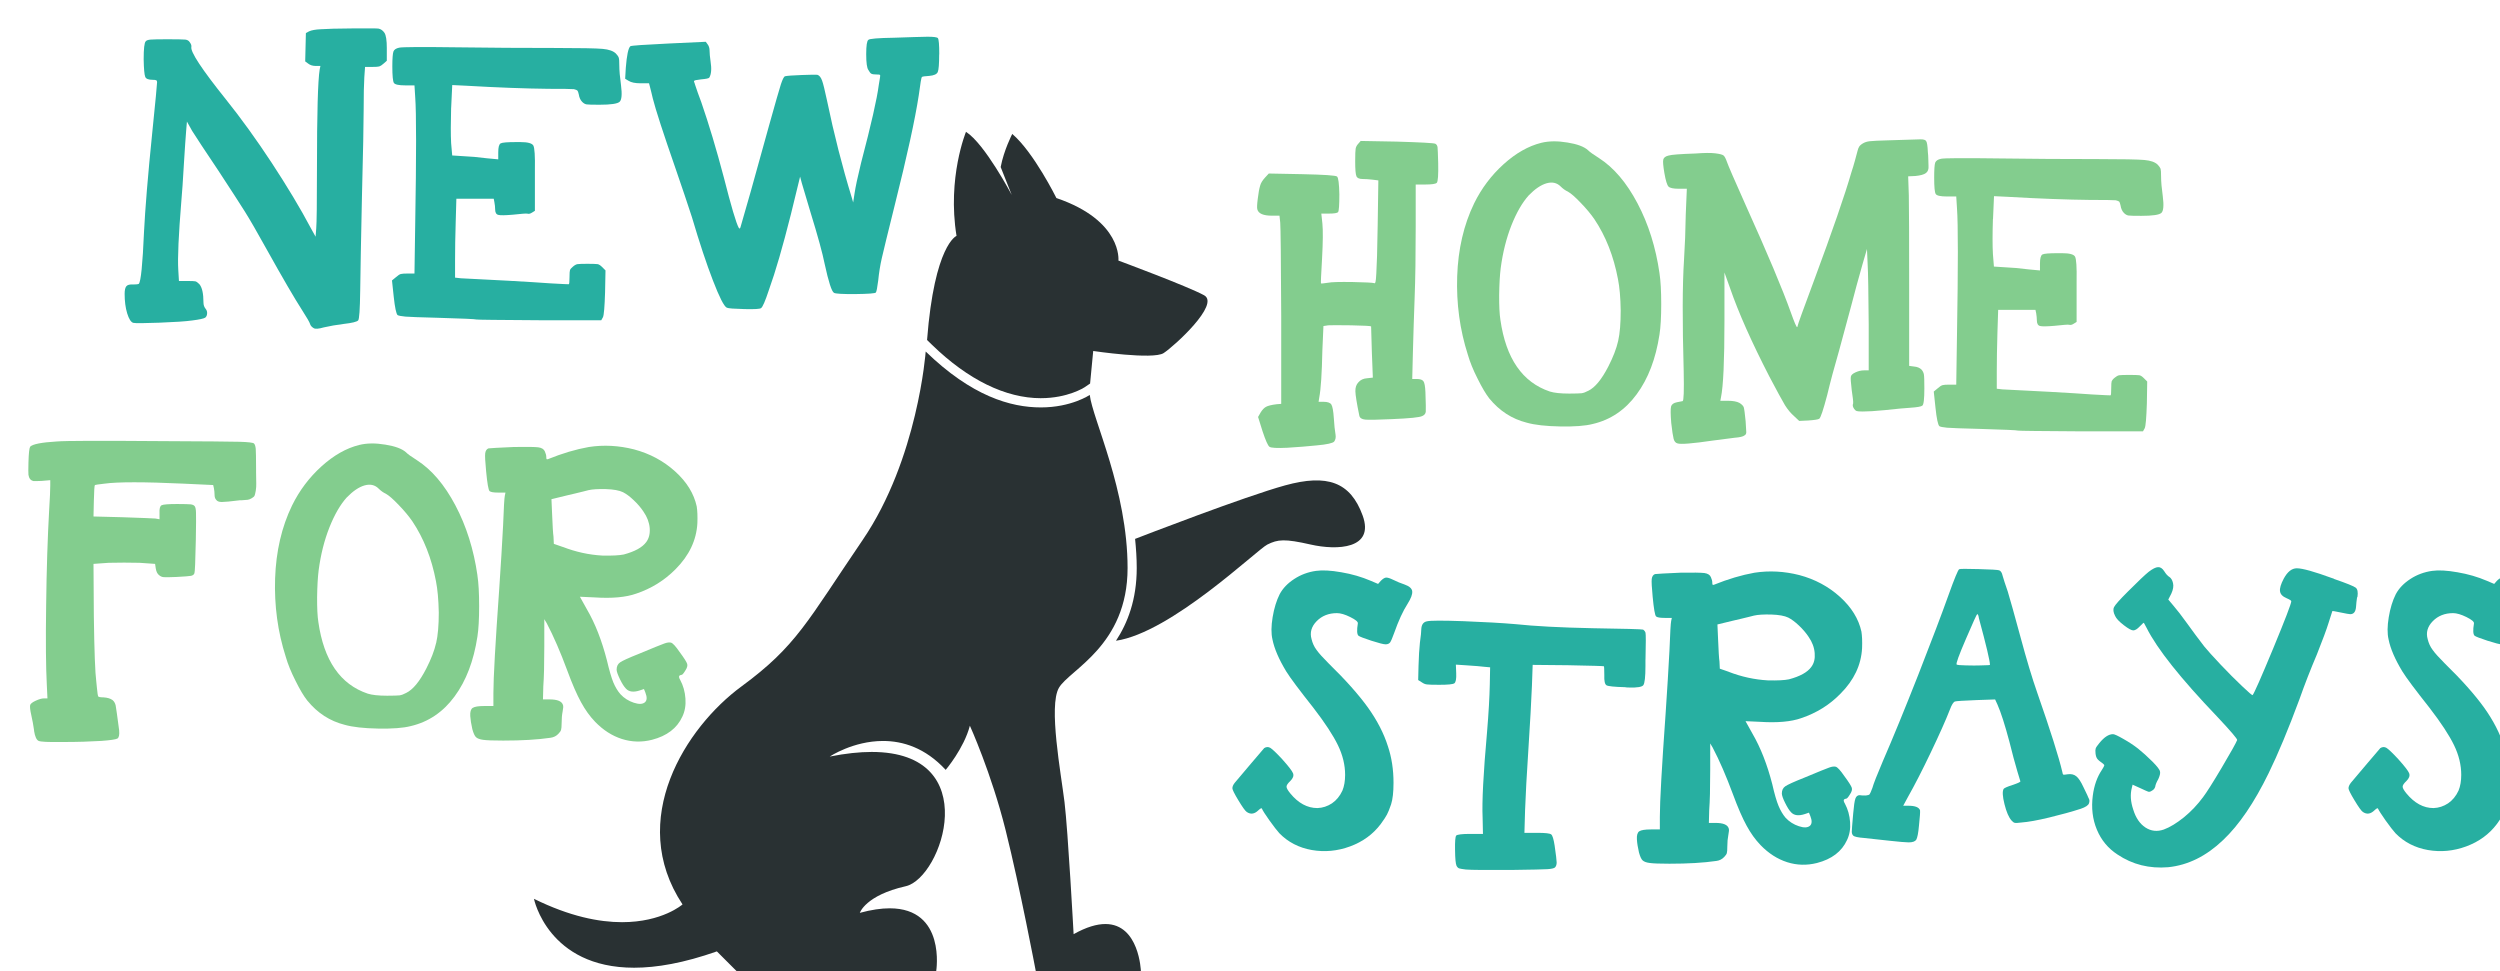 <?xml version="1.0" encoding="UTF-8"?><svg xmlns="http://www.w3.org/2000/svg" xmlns:xlink="http://www.w3.org/1999/xlink" viewBox="0 0 881.58 342.4"><defs><style>.cls-1{fill:#293133;}.cls-2{filter:url(#drop-shadow-4);}.cls-3{filter:url(#drop-shadow-3);}.cls-4{filter:url(#drop-shadow-1);}.cls-5{fill:#27afa1;}.cls-6{filter:url(#drop-shadow-2);}.cls-7{fill:#83cd8e;}</style><filter id="drop-shadow-1" filterUnits="userSpaceOnUse"><feOffset dx="10" dy="10"/><feGaussianBlur result="blur" stdDeviation="2"/><feFlood flood-color="#000" flood-opacity="1"/><feComposite in2="blur" operator="in"/><feComposite in="SourceGraphic"/></filter><filter id="drop-shadow-2" filterUnits="userSpaceOnUse"><feOffset dx="10" dy="10"/><feGaussianBlur result="blur-2" stdDeviation="2"/><feFlood flood-color="#000" flood-opacity="1"/><feComposite in2="blur-2" operator="in"/><feComposite in="SourceGraphic"/></filter><filter id="drop-shadow-3" filterUnits="userSpaceOnUse"><feOffset dx="10" dy="10"/><feGaussianBlur result="blur-3" stdDeviation="2"/><feFlood flood-color="#000" flood-opacity="1"/><feComposite in2="blur-3" operator="in"/><feComposite in="SourceGraphic"/></filter><filter id="drop-shadow-4" filterUnits="userSpaceOnUse"><feOffset dx="10" dy="10"/><feGaussianBlur result="blur-4" stdDeviation="2"/><feFlood flood-color="#000" flood-opacity="1"/><feComposite in2="blur-4" operator="in"/><feComposite in="SourceGraphic"/></filter></defs><g id="Hund"><path class="cls-1" d="M367.07,140.41c9.49,0,15.33-3.8,15.37-3.83l1.96-1.33,1.1-11.48s21.13,3.15,24.83,.74c3.71-2.41,20.02-17.24,14.27-20.39-5.74-3.15-30.21-12.23-30.21-12.23,0,0,1.48-14.09-21.87-22.05,0,0-7.97-16.12-15.57-22.61,0,0-2.97,5.75-4.08,11.68l3.89,9.82s-9.45-17.98-16.12-22.24c0,0-6.67,16.12-3.34,36.7,0,0-7.78,3.03-10.39,36.71l1.78,1.73c12.67,12.3,25.94,18.79,38.36,18.79h0Z"/><path class="cls-1" d="M480.51,181.78c-4.32-11.86-12.48-14.7-27.31-10.63-14.33,3.94-50.51,17.94-52.93,18.88,.34,3.38,.58,6.8,.58,10.28,0,11.12-3.2,19.37-7.32,25.64,19.45-2.85,49.72-32.1,53.37-33.92,3.71-1.85,6.05-2.1,15.32,0,9.27,2.1,22.61,1.61,18.29-10.25h0Z"/><path class="cls-1" d="M384.26,139.28s-6.46,4.39-17.2,4.39-24.44-4.01-40.63-19.71c0,0-2.72,37.81-22.24,66.47-19.52,28.67-23.23,37.31-42.75,51.65-19.52,14.33-40.53,46.95-20.76,76.85,0,0-7.07,6.26-21.33,6.26-8.05,0-18.4-1.99-31.06-8.24,0,0,4.91,24.3,35.31,24.3,7.89,0,17.5-1.64,29.19-5.76l6.92,6.92h70.43s3.56-22.11-16.41-22.11c-2.96,0-6.44,.49-10.53,1.6,0,0,1.98-6.18,16.19-9.39,12.83-2.9,27.98-47.34-12.01-47.35-4.28,0-9.19,.51-14.8,1.63,0,0,8.25-5.5,18.81-5.5,6.93,0,14.85,2.36,22.09,10.19,0,0,6.42-7.54,8.53-15.57,0,0,7.54,16.56,12.6,36.82,5.07,20.26,10.63,49.67,10.63,49.67h37.07s-.56-16.56-12.51-16.56c-2.97,0-6.65,1.02-11.21,3.58,0,0-1.98-36.45-3.21-46.58-1.24-10.13-5.68-33.85-1.98-40.28,3.71-6.42,24.22-14.83,24.22-42.26s-12.36-52.57-13.34-61.04h0Z"/></g><g id="Schrift"><g class="cls-4"><path class="cls-5" d="M126.4,7.02v4.41l-1.22,1.07c-.55,.49-1.05,.81-1.45,.93-.41,.12-1.22,.17-2.44,.17h-2.56l-.26,3.66c-.15,2.44-.23,6.21-.23,11.35,0,4.62-.2,14.95-.61,30.98-.32,14.95-.52,25.93-.61,32.93-.09,6.56-.32,10.08-.73,10.48-.49,.49-2.18,.9-5.02,1.22-2.58,.32-4.94,.73-7.06,1.22-1.89,.55-3.11,.64-3.66,.23-.67-.41-1.07-.9-1.22-1.45-.17-.58-1.1-2.21-2.82-4.88-2.67-4.15-6.82-11.27-12.43-21.34-3.43-6.19-6.01-10.66-7.75-13.42-1.74-2.76-4.85-7.58-9.32-14.4-4.65-6.91-7.72-11.59-9.26-14.03l-1.83-3.28-.26,3.05c-.23,2.99-.49,6.53-.73,10.6-.41,7-.73,11.85-.99,14.52-.96,11.79-1.34,19.83-1.07,24.16l.23,3.89h3.05c1.45,0,2.38,.03,2.76,.12,.35,.09,.81,.41,1.39,.99,.96,1.13,1.45,3.28,1.45,6.45,0,.9,.26,1.63,.73,2.21,.41,.49,.61,1.05,.55,1.71-.03,.64-.26,1.13-.67,1.45-.49,.32-2.03,.67-4.62,.99-2.29,.32-6.13,.58-11.53,.78s-8.48,.23-9.21,.06c-.81-.23-1.54-1.36-2.15-3.34-.61-2-.9-4.3-.9-6.91,0-1.28,.2-2.18,.61-2.67s1.22-.7,2.44-.61c1.05,0,1.68-.09,1.95-.23,.73-.81,1.34-6.91,1.83-18.29,.41-8.13,1.36-19.89,2.93-35.25,1.13-11.06,1.68-16.9,1.68-17.57,0-.32-.09-.55-.29-.67-.2-.12-.64-.17-1.28-.17-1.48,0-2.35-.35-2.61-1.05-.29-.7-.49-2.76-.55-6.16,0-3.75,.23-5.87,.73-6.36,.23-.32,.78-.52,1.66-.61,.84-.06,2.85-.12,6.01-.12,3.51,0,5.6,.06,6.3,.12,.7,.09,1.19,.38,1.51,.87,.49,.64,.7,1.22,.61,1.71-.41,1.68,3.66,7.87,12.2,18.53,5.28,6.59,10.66,14.03,16.12,22.33,5.43,8.28,10.08,16,13.88,23.17l1.6,2.9,.23-2.9c.17-1.89,.26-9.03,.26-21.49,0-19.11,.32-30.64,.96-34.61l.26-1.22h-1.71c-1.05,0-1.95-.29-2.67-.87l-.99-.73,.12-4.99,.12-4.99,1.1-.61c.9-.41,2.29-.67,4.15-.75,2.12-.15,5.87-.26,11.21-.29,5.37-.03,8.42-.03,9.15,.06,.81,.17,1.51,.64,2.09,1.48,.55,.81,.84,2.64,.84,5.46Z"/><path class="cls-5" d="M149.08,28.01c-.15,5.37-.15,9.5,0,12.43l.38,4.38,4.04,.26c2.27,.09,4.99,.32,8.16,.73l4.04,.38v-2.44c0-1.8,.26-2.85,.84-3.19,.58-.32,2.41-.46,5.49-.46h1.45c2.61,0,4.12,.41,4.59,1.22,.44,.81,.64,3.69,.55,8.65v14.37l-.99,.61c-.64,.44-1.22,.55-1.71,.38-.41-.09-2.09,.06-5.11,.38-2.67,.23-4.38,.26-5.11,.06-.76-.2-1.1-.87-1.1-2.03,0-.73-.09-1.54-.26-2.44l-.23-1.22h-13.18l-.23,8.07c-.17,5.2-.23,9.81-.23,13.88v5.87l2.06,.23c1.31,.09,3.78,.2,7.43,.38,6.42,.32,12.4,.64,17.95,.99,1.86,.15,3.89,.29,6.1,.41,2.18,.15,3.8,.2,4.88,.26,1.05,.03,1.63,.06,1.68,.06,.17,0,.26-.87,.26-2.56,0-1.31,.06-2.12,.17-2.44,.12-.32,.46-.76,1.05-1.22,.55-.49,1.1-.78,1.57-.87,.49-.06,1.68-.12,3.54-.12s3.17,.06,3.6,.12c.44,.09,.96,.41,1.54,.99l1.22,1.22-.15,7.7c-.15,5.11-.41,8.04-.73,8.77l-.61,1.1h-21.84c-14.55-.09-21.95-.17-22.19-.26-.32-.15-4.91-.35-13.79-.61-6.01-.15-9.76-.29-11.27-.41-1.51-.15-2.41-.32-2.76-.55-.46-.49-.93-2.64-1.34-6.48l-.61-5.72,1.48-1.22c.64-.58,1.19-.93,1.63-1.05,.46-.12,1.25-.17,2.38-.17h2.44l.26-17.45c.41-24.22,.41-39.14,0-44.75l-.26-4.15h-3.28c-2.29,0-3.6-.29-3.98-.87-.35-.55-.55-2.5-.55-5.84,0-2.76,.15-4.5,.38-5.2,.23-.67,.93-1.16,2.06-1.39,1.07-.23,7.81-.29,20.27-.12,11.93,.17,23.43,.23,34.5,.23,9.12,0,14.75,.12,16.96,.32,2.21,.2,3.75,.76,4.65,1.63,.55,.58,.9,1.07,1.02,1.48,.15,.41,.2,1.31,.2,2.67,0,1.8,.2,4.15,.61,7.09,.41,3.17,.23,5.11-.49,5.78-.73,.7-3.11,1.05-7.09,1.05-2.53,0-4.04-.03-4.56-.12-.55-.09-1.05-.38-1.54-.87-.64-.64-1.05-1.54-1.22-2.67-.15-.73-.32-1.16-.49-1.34-.15-.17-.55-.32-1.22-.49-.96-.09-3.98-.12-9-.12-8.07-.09-17.77-.44-29.15-1.1l-4.76-.23-.38,8.04Z"/><path class="cls-5" d="M321.18,9.22c0,3.34-.17,5.4-.49,6.16-.32,.78-1.34,1.25-3.05,1.39-1.48,.09-2.32,.2-2.56,.38-.17,.09-.55,2.24-1.1,6.48-1.31,8.54-4.12,21.37-8.42,38.53-2.44,9.84-3.98,16.09-4.59,18.79-.61,2.67-1.02,5.31-1.28,7.93-.32,2.58-.61,4.01-.84,4.27-.23,.32-2.64,.49-7.2,.55-4.56,.03-7.06-.12-7.55-.44-.81-.41-1.92-3.83-3.31-10.25-.73-3.66-2.38-9.73-4.99-18.18-1.63-5.52-2.64-8.94-3.05-10.25l-.61-2.29-3.28,13.42c-2.85,11.3-5.4,20.12-7.69,26.45-1.31,3.98-2.24,6.13-2.79,6.48-.35,.32-2.29,.44-5.87,.35-3.57-.09-5.66-.23-6.21-.49-.99-.46-2.61-3.66-4.88-9.55-2.29-5.89-4.76-13.36-7.43-22.39-1.48-4.56-3.4-10.25-5.75-17.07-4.38-12.6-7.06-20.85-8.04-24.77-.09-.41-.23-1.07-.49-2.06-.23-.99-.41-1.63-.49-1.95l-.35-1.34h-2.93c-1.95,0-3.37-.29-4.27-.87l-1.22-.73,.23-3.89c.35-4.41,.87-6.91,1.6-7.58,.32-.23,4.85-.55,13.53-.96l13.07-.61,.61,.84c.46,.58,.73,1.34,.73,2.32,0,.9,.12,2.15,.35,3.77,.41,2.61,.26,4.53-.46,5.72-.17,.26-1.16,.46-2.93,.61-.58,.09-1.02,.15-1.34,.2-.35,.03-.61,.09-.81,.17-.2,.09-.29,.17-.29,.23v.26c.09,.09,.2,.46,.41,1.16s.52,1.6,.93,2.73c.41,1.16,.81,2.24,1.22,3.31,2.67,7.72,5.31,16.52,7.93,26.45,2.61,10.25,4.36,16.17,5.26,17.8,.23,.41,.44,.38,.61-.12,1.54-5.11,4.91-17.1,10.11-35.98,2.21-7.87,3.57-12.69,4.15-14.46,.58-1.74,1.05-2.7,1.45-2.85,.67-.17,2.64-.32,5.92-.44,3.28-.12,5.14-.15,5.55-.06,.67,.23,1.19,.9,1.6,2s.96,3.4,1.71,6.88c2.5,12.05,5.43,23.52,8.77,34.41l.49,1.71,.49-3.19c.32-2.18,1.07-5.75,2.29-10.72,3.6-13.68,5.66-22.82,6.24-27.44,.15-.99,.32-1.92,.46-2.82,.09-.49,.06-.76-.06-.84-.12-.09-.55-.12-1.28-.12-.81,0-1.36-.09-1.71-.26-.32-.15-.67-.61-1.07-1.34-.49-.64-.76-2.5-.76-5.55s.26-4.73,.76-5.05c.32-.41,3.37-.67,9.15-.76,1.77-.06,4.07-.15,6.88-.23,2.79-.09,4.41-.12,4.82-.12,2.12,0,3.34,.15,3.66,.49,.32,.41,.49,2.29,.49,5.72Z"/></g><g class="cls-6"><path class="cls-7" d="M488.23,114.38l-.23,9.26h1.6c1.22,0,2,.29,2.35,.81,.38,.52,.61,1.8,.7,3.83,.15,3.98,.17,6.3,.12,6.94-.09,.67-.49,1.16-1.22,1.48-.9,.49-4.47,.84-10.74,1.1-5.05,.23-8.16,.29-9.38,.17-1.22-.12-1.92-.58-2.09-1.39-.9-4.38-1.36-7.26-1.39-8.6-.03-1.36,.32-2.38,1.05-3.14,.73-.87,1.74-1.36,3.05-1.45l2.06-.23-.35-9.03-.26-9.03c-.09-.15-2.44-.29-7.06-.38-4.65-.06-7.32-.06-8.07,0l-1.68,.26-.38,8.65c-.17,8.04-.52,13.59-1.1,16.58l-.23,1.48h1.71c1.45,0,2.38,.32,2.79,.96,.41,.67,.7,2.24,.87,4.76,.15,2.44,.35,4.38,.61,5.87,.15,.96,0,1.77-.49,2.44-.49,.55-2.53,1.02-6.1,1.34-3.11,.32-6.59,.61-10.48,.84-3.6,.17-5.66,.06-6.24-.35-.55-.41-1.36-2.24-2.44-5.49l-1.57-5.02,.96-1.68c.58-.9,1.19-1.54,1.83-1.89,.67-.38,1.92-.7,3.8-.93l1.57-.12v-30.87c-.09-20.24-.2-31.24-.35-33.05l-.26-2.44h-2.67c-3.02,0-4.73-.73-5.14-2.21-.15-.46-.12-1.74,.15-3.77,.23-2.03,.52-3.57,.84-4.62,.23-.9,.81-1.83,1.71-2.82l1.34-1.45,11.7,.23c7.81,.17,11.93,.44,12.37,.84,.46,.41,.73,2.5,.81,6.24,0,3.8-.15,5.89-.44,6.27-.29,.38-1.36,.55-3.22,.55h-2.7l.38,3.54c.23,2.35,.2,6.45-.12,12.31-.35,5.78-.46,8.71-.38,8.77,.09,.09,.9,0,2.44-.23,1.22-.26,4.09-.32,8.65-.26,4.56,.09,7.09,.23,7.58,.38,.23,.17,.41,.06,.55-.38,.12-.38,.2-1.39,.29-2.96,.09-1.6,.17-3.66,.26-6.24,.06-2.56,.15-6.27,.23-11.15l.23-15.48-2.06-.26c-1.31-.15-2.44-.23-3.43-.23-1.22,0-1.97-.32-2.24-.99-.29-.64-.44-2.38-.44-5.23,0-2.44,.06-3.95,.17-4.53,.12-.55,.38-1.1,.81-1.57l.96-1.1,12.69,.23c8.54,.26,13.1,.49,13.65,.76,.41,.23,.67,.64,.76,1.19,.06,.58,.15,2.44,.23,5.63,.09,4.21-.09,6.53-.49,6.94-.41,.41-1.74,.61-4.01,.61h-3.43v14.87c0,10.11-.12,18.47-.38,25.15-.23,6.24-.44,12.66-.61,19.25Z"/><path class="cls-7" d="M575.19,86.33c-1.31-9.09-3.89-17.31-7.75-24.62-3.86-7.32-8.39-12.63-13.59-15.97-1.95-1.22-3.25-2.15-3.92-2.82-1.36-1.22-3.77-2.12-7.23-2.67-3.46-.58-6.53-.55-9.23,.12-4.53,1.13-8.97,3.66-13.27,7.55-4.33,3.92-7.78,8.51-10.37,13.79-3.66,7.55-5.66,16.15-5.98,25.73-.32,9.58,.93,18.82,3.77,27.67,.73,2.53,1.86,5.34,3.43,8.42,1.54,3.11,2.9,5.4,4.12,6.97,3.6,4.38,7.99,7.23,13.18,8.54,2.85,.81,6.79,1.25,11.82,1.34,5.05,.09,8.89-.2,11.47-.87,6.27-1.45,11.44-4.94,15.51-10.48,4.07-5.52,6.74-12.54,8.04-21.08,.41-2.61,.61-6.18,.61-10.74s-.2-8.16-.61-10.86Zm-25.12,41.47c-.9,.49-1.68,.78-2.38,.87-.7,.06-2.15,.12-4.33,.12-3.11,0-5.37-.26-6.85-.73-9.67-3.25-15.48-11.67-17.42-25.26-.32-2.03-.46-4.97-.44-8.77,.06-3.83,.23-7,.55-9.52,.73-5.52,2-10.54,3.77-15.04,1.8-4.53,3.83-8.04,6.1-10.57,2.21-2.27,4.3-3.69,6.3-4.27,1.97-.55,3.63-.2,4.94,1.1,.81,.81,1.66,1.42,2.56,1.83,1.05,.58,2.58,1.89,4.56,3.98,2,2.06,3.6,4.01,4.82,5.78,3.98,5.95,6.77,12.98,8.3,21.11,.55,2.76,.9,6.45,.96,11.09,0,4.47-.29,8.04-.9,10.72-.61,2.7-1.77,5.69-3.48,9.03-2.35,4.56-4.7,7.4-7.06,8.54Z"/><path class="cls-7" d="M665.44,52.06l-2.56,.12,.23,6.71c.09,4.07,.12,15.22,.12,33.42v26.71l1.71,.23c1.13,.09,2.03,.46,2.67,1.1,.41,.49,.7,1.05,.81,1.66,.12,.61,.17,2.24,.17,4.94,0,3.75-.23,5.78-.73,6.1-.41,.32-1.8,.58-4.15,.73-1.71,.09-4.7,.38-9.03,.84-3.48,.35-6.1,.49-7.81,.49-1.13,0-1.86-.06-2.18-.17-.32-.12-.61-.38-.87-.78-.46-.67-.61-1.28-.35-1.83,.09-.58-.09-2.18-.49-4.76-.32-2.7-.44-4.3-.29-4.82,.12-.52,.67-1.02,1.63-1.45,.99-.46,2-.7,3.05-.7h1.6v-16.09c-.09-11.3-.2-18.47-.38-21.46l-.23-5.26-1.6,5.49c-1.45,5.14-2.76,9.87-3.89,14.29-2.12,7.87-3.57,13.27-4.38,16.2-1.63,5.6-3.02,10.77-4.15,15.51-1.39,5.28-2.32,8.07-2.82,8.39-.41,.26-1.71,.46-3.89,.61l-3.17,.15-1.71-1.6c-1.22-1.05-2.32-2.38-3.31-3.95-.96-1.6-2.79-4.97-5.49-10.08-6.24-12.11-10.89-22.53-13.88-31.22l-1.97-5.49v17.19c0,14-.41,22.94-1.22,26.83l-.23,1.22h2.67c1.8,0,3.14,.26,4.04,.73,.81,.49,1.34,1.02,1.54,1.54,.17,.52,.41,2.18,.67,4.94,.15,2.12,.23,3.4,.23,3.89s-.2,.87-.61,1.1c-.49,.41-1.66,.7-3.54,.84-1.45,.17-4.01,.49-7.67,.99-7.17,1.05-11.32,1.39-12.46,.99-.64-.17-1.1-.7-1.34-1.6s-.52-2.76-.84-5.6c-.26-3.11-.26-5.02-.06-5.81,.2-.75,.9-1.28,2.12-1.51,.9-.17,1.54-.29,1.95-.38,.41-.09,.52-3.6,.38-10.6-.49-17.39-.46-30.49,.12-39.29,.32-4.94,.52-10.28,.61-15.97l.38-9.03h-2.82c-1.95,0-3.17-.26-3.66-.78s-.99-2.12-1.45-4.82c-.41-2.44-.55-4.01-.38-4.68,.17-.7,.78-1.16,1.83-1.42,.99-.32,4.15-.55,9.52-.73,3.08-.23,5.43-.26,7-.06,1.6,.2,2.56,.46,2.93,.78,.38,.35,.76,1.07,1.16,2.21,.41,1.22,2.64,6.39,6.71,15.48,7.64,16.93,12.92,29.47,15.85,37.69,1.22,3.43,1.95,5.11,2.18,5.11,.09,0,.15-.06,.15-.23,0-.41,1.95-5.81,5.84-16.23,6.42-17.31,10.83-30.03,13.18-38.16,.41-1.22,.81-2.56,1.22-4.04,.41-1.45,.7-2.58,.9-3.34,.2-.78,.35-1.19,.44-1.28,.17-.49,.64-.99,1.45-1.48,.67-.41,1.48-.67,2.44-.78,.99-.12,3.19-.23,6.59-.32,6.5-.23,10.28-.35,11.35-.35s1.71,.2,1.95,.61c.32,.41,.52,1.71,.61,3.89,.09,.67,.15,1.6,.17,2.82,.06,1.22,.06,1.92,.06,2.06,.09,1.16-.2,1.97-.9,2.5-.7,.55-1.95,.87-3.72,1.05Z"/><path class="cls-7" d="M692.77,67.19c-.17,5.37-.17,9.5,0,12.43l.35,4.38,4.04,.26c2.26,.09,4.99,.32,8.16,.73l4.04,.38v-2.44c0-1.8,.29-2.85,.84-3.19,.58-.32,2.41-.46,5.49-.46h1.48c2.58,0,4.12,.41,4.56,1.22,.44,.81,.64,3.69,.55,8.65v14.37l-.99,.61c-.64,.44-1.22,.55-1.68,.38-.41-.09-2.12,.06-5.14,.38-2.67,.23-4.38,.26-5.11,.06s-1.1-.87-1.1-2.03c0-.73-.09-1.54-.23-2.44l-.26-1.22h-13.15l-.26,8.07c-.15,5.2-.23,9.81-.23,13.88v5.87l2.06,.23c1.31,.09,3.77,.2,7.43,.38,6.45,.32,12.4,.64,17.95,.99,1.86,.15,3.89,.29,6.1,.41,2.18,.15,3.8,.2,4.88,.26,1.05,.03,1.63,.06,1.71,.06,.15,0,.23-.87,.23-2.56,0-1.31,.06-2.12,.17-2.44,.15-.32,.46-.76,1.05-1.22,.58-.49,1.1-.78,1.6-.87,.46-.06,1.66-.12,3.51-.12,1.97,0,3.17,.06,3.6,.12,.46,.09,.96,.41,1.54,.99l1.22,1.22-.12,7.7c-.17,5.11-.41,8.04-.76,8.77l-.61,1.1h-21.81c-14.58-.09-21.95-.17-22.21-.26-.32-.15-4.91-.35-13.76-.61-6.04-.15-9.79-.29-11.3-.41-1.51-.15-2.41-.32-2.73-.55-.49-.49-.96-2.64-1.36-6.48l-.61-5.72,1.48-1.22c.64-.58,1.19-.93,1.66-1.05,.44-.12,1.22-.17,2.35-.17h2.44l.26-17.45c.41-24.22,.41-39.14,0-44.75l-.26-4.15h-3.28c-2.26,0-3.6-.29-3.95-.87-.38-.55-.55-2.5-.55-5.84,0-2.76,.12-4.5,.35-5.2,.26-.67,.93-1.16,2.09-1.39,1.05-.23,7.78-.29,20.24-.12,11.93,.17,23.46,.23,34.5,.23,9.12,0,14.78,.12,16.96,.32,2.21,.2,3.75,.76,4.65,1.63,.55,.58,.9,1.07,1.05,1.48,.12,.41,.17,1.31,.17,2.67,0,1.8,.2,4.15,.61,7.09,.41,3.17,.23,5.11-.49,5.78-.73,.7-3.08,1.05-7.09,1.05-2.5,0-4.04-.03-4.56-.12-.52-.09-1.05-.38-1.54-.87-.64-.64-1.05-1.54-1.22-2.67-.15-.73-.32-1.16-.46-1.34-.17-.17-.58-.32-1.22-.49-.99-.09-4.01-.12-9.03-.12-8.04-.09-17.77-.44-29.15-1.1l-4.76-.23-.35,8.04Z"/></g><g class="cls-3"><path class="cls-7" d="M80.36,160.55c.03,.73-.03,1.57-.17,2.5-.17,.96-.32,1.54-.44,1.77-.12,.26-.44,.55-.99,.87-.52,.32-.99,.49-1.39,.55-.41,.03-1.13,.09-2.18,.17h-.61c-3.25,.41-5.37,.61-6.36,.61s-1.63-.26-1.95-.73c-.41-.41-.61-1.02-.61-1.83,0-.76-.09-1.51-.23-2.32l-.26-1.1-10.48-.49c-13.91-.64-23.17-.64-27.82,0-2.18,.26-3.31,.41-3.4,.49-.17,.09-.29,2-.38,5.72l-.12,5.37,10.13,.26c7.06,.23,10.98,.41,11.7,.46l1.45,.26v-2.09c-.09-1.63,.17-2.56,.73-2.85,.58-.29,2.41-.44,5.49-.44,2.53,0,4.12,.06,4.76,.12,.67,.09,1.13,.29,1.39,.61,.29,.32,.46,1.07,.49,2.26,.06,1.19,.03,4.41-.06,9.7-.15,7.49-.32,11.38-.49,11.7-.15,.49-.55,.78-1.16,.93-.61,.12-2.35,.26-5.28,.41-2.38,.09-3.83,.12-4.38,.06-.58-.03-1.1-.26-1.6-.67-.64-.46-1.05-1.31-1.22-2.44l-.23-1.57-5.49-.38c-3.6-.09-7.2-.09-10.86,0l-5.37,.38,.12,18.41c.17,12.43,.46,20.15,.87,23.17,.06,.55,.15,1.31,.23,2.27,.09,.93,.17,1.6,.23,2,.09,.41,.15,.64,.15,.73,0,.32,.64,.49,1.95,.49,1.36,.09,2.44,.41,3.17,.96,.58,.49,.93,1.13,1.1,1.92,.15,.76,.55,3.66,1.22,8.71,.15,1.63-.06,2.58-.61,2.93-.58,.32-2.5,.61-5.75,.84-3.72,.23-8.25,.38-13.53,.38h-.61c-4.47,.06-7.09-.06-7.87-.38-.75-.32-1.31-1.51-1.63-3.54v-.23c-.26-1.8-.58-3.57-.99-5.37s-.52-2.96-.38-3.54c.17-.46,.81-.99,1.97-1.51,1.13-.52,2.09-.81,2.9-.81h1.22l-.23-4.88c-.32-5.92-.41-15.24-.23-27.96,.15-12.75,.52-23.99,1.07-33.74,.26-4.07,.38-6.91,.38-8.54v-1.83l-3.05,.26c-1.54,.06-2.5,.09-2.87,.06-.35-.06-.76-.26-1.16-.67-.32-.41-.52-.93-.61-1.54-.06-.61-.06-2.06,0-4.33,.09-3.25,.29-5.11,.61-5.6,.9-.9,4.04-1.51,9.41-1.83,3.17-.26,15.56-.29,37.2-.12,15.04,.06,24.1,.15,27.18,.23,3.11,.09,4.82,.29,5.14,.61,.32,.32,.52,.96,.61,1.89,.06,.93,.12,3.31,.12,7.14v1.22c0,1.86,.03,3.17,.06,3.89Z"/><path class="cls-7" d="M158.36,192.87c-1.31-9.09-3.89-17.31-7.75-24.62-3.86-7.32-8.39-12.63-13.59-15.97-1.95-1.22-3.25-2.15-3.89-2.82-1.39-1.22-3.8-2.12-7.26-2.67-3.46-.58-6.53-.55-9.21,.12-4.56,1.13-9,3.66-13.3,7.55-4.33,3.92-7.78,8.51-10.37,13.79-3.66,7.55-5.66,16.15-5.98,25.73-.32,9.58,.93,18.82,3.77,27.67,.73,2.53,1.86,5.34,3.43,8.42,1.54,3.11,2.9,5.4,4.15,6.97,3.57,4.38,7.96,7.23,13.15,8.54,2.85,.81,6.79,1.25,11.85,1.34,5.02,.09,8.86-.2,11.44-.87,6.27-1.45,11.44-4.94,15.51-10.48,4.07-5.52,6.74-12.54,8.04-21.08,.41-2.61,.61-6.18,.61-10.74s-.2-8.16-.61-10.86Zm-14.58,23.9c-.61,2.7-1.77,5.69-3.48,9.03-2.35,4.56-4.7,7.4-7.06,8.54-.9,.49-1.68,.78-2.38,.87-.7,.06-2.15,.12-4.33,.12-3.11,0-5.37-.26-6.85-.73-9.67-3.25-15.48-11.67-17.42-25.26-.32-2.03-.46-4.97-.44-8.77,.06-3.83,.23-7,.55-9.52,.73-5.52,2-10.54,3.78-15.04,1.8-4.53,3.83-8.04,6.1-10.57,2.21-2.27,4.3-3.69,6.3-4.27,1.97-.55,3.63-.2,4.94,1.1,.81,.81,1.66,1.42,2.56,1.83,1.05,.58,2.58,1.89,4.56,3.98,2,2.06,3.6,4.01,4.82,5.78,3.98,5.95,6.77,12.98,8.31,21.11,.55,2.76,.9,6.45,.99,11.09,0,4.47-.32,8.04-.93,10.72Z"/><path class="cls-7" d="M214.34,199.34c5.34-1.8,9.99-4.68,13.91-8.65,4.79-4.82,7.35-10.22,7.67-16.23,.09-2.44,0-4.38-.23-5.87-.99-4.53-3.51-8.65-7.64-12.37-4.09-3.69-8.91-6.27-14.46-7.75-5.34-1.36-10.69-1.66-15.97-.84-4.56,.81-9.35,2.24-14.37,4.27-.26,.09-.41,.09-.49,0-.09-.09-.12-.32-.12-.73,0-.58-.17-1.22-.49-1.95-.32-.81-1.1-1.31-2.32-1.48-1.22-.15-4.07-.2-8.54-.12-5.37,.23-8.36,.41-9.03,.49-.64,.23-1.02,.81-1.16,1.71-.12,.9,0,2.99,.32,6.33,.41,4.3,.81,6.65,1.22,7.03,.41,.35,1.42,.52,3.05,.52h2.56l-.23,1.1c-.17,.73-.38,4.24-.61,10.48-.35,6.53-.78,13.97-1.36,22.33-1.36,19.11-2.06,31.39-2.06,36.82v4.53h-3.17c-2.12,0-3.48,.23-4.15,.67-.64,.44-.93,1.39-.84,2.87,.09,1.28,.32,2.85,.73,4.62,.41,1.48,.84,2.44,1.34,2.87,.49,.44,1.34,.75,2.5,.9,1.19,.17,3.51,.26,7.03,.26,6.56,0,12.14-.32,16.7-.99,1.13-.15,2.09-.64,2.82-1.45,.49-.49,.78-.93,.9-1.34,.12-.41,.2-1.19,.2-2.32,0-1.63,.12-3.02,.35-4.15,.23-1.13,.29-1.92,.12-2.32-.41-1.31-1.97-1.95-4.76-1.95h-2.29l.12-4.65c.23-2.9,.35-7.64,.35-14.14v-9.5l.87,1.45c2.44,4.65,4.82,10.16,7.2,16.58,1.77,4.82,3.4,8.54,4.88,11.24,1.45,2.67,3.11,4.99,4.99,6.94,2.85,2.93,5.98,4.94,9.44,6.04,3.46,1.1,7,1.19,10.57,.29,5.28-1.36,8.86-4.09,10.72-8.16,.9-1.86,1.28-4.01,1.1-6.39-.17-2.41-.78-4.59-1.83-6.53-.49-.81-.55-1.34-.23-1.6,.32-.15,.55-.23,.73-.23,.23,0,.7-.52,1.34-1.6,.58-.87,.78-1.63,.61-2.24s-1.05-2.03-2.67-4.21c-1.39-2.03-2.41-3.14-3.05-3.31-.58-.15-1.36-.06-2.38,.32-1.02,.35-3.98,1.57-8.86,3.6-3.66,1.45-5.89,2.47-6.71,3.05-.81,.55-1.22,1.42-1.22,2.56,0,.64,.41,1.77,1.16,3.34,.78,1.6,1.48,2.7,2.15,3.37,1.05,1.13,2.67,1.34,4.88,.61l1.45-.49,.49,1.22c.64,1.63,.61,2.76-.12,3.43-.81,.73-2.15,.78-3.98,.17-1.83-.61-3.4-1.6-4.68-2.99-.99-1.13-1.83-2.53-2.53-4.21-.67-1.66-1.42-4.24-2.24-7.72-1.8-7-4.15-13.04-7.09-18.06l-2.44-4.38,5.11,.23c6.19,.41,11.12-.03,14.78-1.34Zm-25.87-16.46l-3.17-1.1-.12-2.56c-.17-1.07-.32-3.72-.49-7.93l-.23-5.26,5.49-1.34c.73-.15,1.68-.38,2.85-.67,1.19-.29,2.18-.52,2.99-.73,.81-.2,1.39-.35,1.71-.44,1.39-.32,3.43-.44,6.1-.38,2.76,.09,4.79,.46,6.1,1.1,1.13,.58,2.41,1.51,3.77,2.82,1.39,1.31,2.53,2.64,3.43,4.01,1.31,1.89,2.03,3.8,2.21,5.81,.15,2-.26,3.63-1.22,4.94-1.39,1.89-4.04,3.34-7.93,4.38-1.57,.32-4.09,.46-7.58,.38-4.7-.26-9.35-1.28-13.91-3.05Z"/></g><g class="cls-2"><path class="cls-5" d="M487.99,198.54c.12,1.01-.43,2.48-1.64,4.4-1.61,2.5-3.19,5.93-4.72,10.27-.63,1.78-1.12,2.88-1.44,3.34-.35,.43-.86,.66-1.58,.66s-2.39-.43-5.01-1.27c-2.62-.86-4.14-1.44-4.55-1.76-.55-.49-.63-1.93-.23-4.35,.09-.58-.81-1.32-2.68-2.24-1.84-.92-3.42-1.38-4.69-1.38-2.91,0-5.3,.95-7.14,2.82-1.87,1.9-2.48,4.03-1.81,6.36,.32,1.35,.89,2.65,1.76,3.8,.83,1.18,2.27,2.76,4.29,4.78,5.96,5.81,10.56,10.99,13.84,15.54,3.25,4.55,5.61,9.12,7.05,13.7,1.3,3.89,1.96,8.15,1.96,12.84,0,3.28-.29,5.84-.86,7.6-.55,1.61-1.04,2.82-1.44,3.57-.4,.78-1.12,1.87-2.19,3.34-2.73,3.63-6.33,6.25-10.82,7.91-4.46,1.64-8.98,2.07-13.53,1.27-4.55-.81-8.38-2.79-11.43-5.93-.81-.89-1.96-2.39-3.45-4.46-1.5-2.1-2.39-3.51-2.71-4.23-.09-.26-.49-.06-1.21,.6-1.38,1.35-2.73,1.55-4.12,.6-.58-.4-1.55-1.78-2.96-4.12-1.41-2.33-2.1-3.74-2.1-4.23,0-.58,.26-1.21,.83-1.93,.89-1.06,2.79-3.28,5.67-6.71,2.91-3.42,4.49-5.27,4.72-5.53,.72-.46,1.47-.49,2.19-.06,.72,.46,2.1,1.76,4.12,3.94,2.24,2.5,3.54,4.17,3.86,5.01,.32,.86,0,1.76-.98,2.73-.86,.81-1.32,1.47-1.32,1.99s.46,1.3,1.32,2.36c2.82,3.45,6.02,5.18,9.56,5.18,1.87-.06,3.57-.63,5.15-1.67,1.55-1.06,2.79-2.56,3.68-4.49,.63-1.53,.95-3.37,.95-5.55,0-3.45-.83-6.94-2.53-10.45-1.7-3.51-4.58-7.91-8.69-13.24-4.92-6.22-8.12-10.48-9.56-12.81-2.59-4.29-4.2-8.03-4.84-11.25-.49-2.1-.46-4.72,.06-7.86,.52-3.14,1.35-5.84,2.48-8.09,1.12-2.1,2.85-3.89,5.15-5.38,2.3-1.5,4.84-2.45,7.66-2.85,2.27-.32,5.24-.17,8.95,.49,3.71,.63,7.17,1.64,10.39,3.02l2.56,1.09,.95-1.09c.72-.72,1.35-1.12,1.87-1.15s1.35,.23,2.48,.78c1.3,.66,2.68,1.21,4.12,1.7,1.61,.58,2.48,1.35,2.62,2.36Z"/><path class="cls-5" d="M570.24,222.55v2.27c0,3.89-.26,6.13-.75,6.79-.46,.63-2.13,.92-4.95,.83-.63,0-1.15-.03-1.55-.12-3.71-.09-5.87-.32-6.48-.66-.6-.37-.86-1.55-.78-3.57,0-2.01-.06-3.05-.14-3.14-.06-.09-4.29-.2-12.69-.37l-12.43-.12-.26,7.37c-.23,5.55-.63,12.81-1.21,21.76-.63,9.67-1.04,17.04-1.21,22.13l-.23,7.97h4.6c2.73,0,4.35,.17,4.84,.55,.46,.35,.86,1.67,1.21,3.91,.46,3.22,.72,5.24,.72,5.99s-.2,1.35-.6,1.76c-.4,.32-1.32,.52-2.73,.6-1.41,.09-5.38,.17-11.89,.26-9.35,.06-14.97,.03-16.81-.14-1.21-.14-1.99-.29-2.36-.4-.37-.14-.66-.43-.92-.92-.32-.72-.49-2.59-.52-5.55-.06-2.99,.09-4.66,.4-5.09,.32-.37,1.99-.6,4.95-.6h4.49l-.12-5.67c-.26-5.64,.26-15.69,1.55-30.1,.58-6.91,.89-12.52,.98-16.81l.12-6.16-2.53-.23c-.49-.09-2.5-.26-6.04-.49l-3.51-.23,.12,3.02c.09,2.01-.14,3.19-.66,3.57-.52,.35-2.27,.52-5.27,.52-2.24,0-3.68-.03-4.35-.12-.63-.06-1.24-.32-1.81-.72l-1.32-.83,.12-4.98c.09-3.28,.26-6.04,.49-8.2,.32-2.33,.49-3.94,.49-4.84,.09-1.53,.72-2.42,1.93-2.68,1.21-.32,5.53-.32,12.92-.06,7.43,.29,13.5,.63,18.28,1.04,6.76,.72,15.83,1.21,27.2,1.44,11.43,.17,17.38,.35,17.87,.49,.4,.26,.69,.6,.86,1.09,.14,.58,.14,3.71,0,9.44Z"/><path class="cls-5" d="M625.24,243.21c5.3-1.78,9.9-4.63,13.76-8.58,4.78-4.78,7.31-10.13,7.63-16.09,.09-2.42,0-4.35-.23-5.81-.98-4.49-3.51-8.58-7.57-12.26-4.06-3.66-8.84-6.22-14.33-7.68-5.3-1.35-10.59-1.64-15.83-.83-4.52,.81-9.27,2.22-14.25,4.23-.26,.09-.4,.09-.49,0-.09-.09-.12-.32-.12-.72,0-.58-.17-1.21-.49-1.93-.32-.81-1.09-1.3-2.3-1.47-1.21-.14-4.03-.2-8.46-.12-5.32,.23-8.32,.4-8.95,.49-.63,.23-1.04,.81-1.15,1.7s0,2.96,.32,6.27c.4,4.26,.81,6.59,1.21,6.96,.4,.35,1.41,.52,3.02,.52h2.53l-.23,1.09c-.17,.72-.37,4.2-.6,10.39-.35,6.48-.78,13.84-1.35,22.13-1.35,18.94-2.04,31.11-2.04,36.49v4.49h-3.14c-2.1,0-3.48,.23-4.12,.66-.63,.43-.92,1.38-.83,2.85,.06,1.27,.32,2.82,.72,4.58,.4,1.47,.83,2.42,1.32,2.85,.49,.43,1.3,.75,2.48,.89,1.18,.17,3.48,.26,6.96,.26,6.5,0,12.03-.32,16.55-.98,1.12-.14,2.04-.63,2.79-1.44,.46-.49,.78-.92,.89-1.32,.12-.4,.17-1.18,.17-2.3,0-1.61,.14-2.99,.37-4.12,.23-1.12,.29-1.9,.12-2.3-.4-1.3-1.96-1.93-4.72-1.93h-2.27l.12-4.6c.23-2.88,.35-7.57,.35-14.02v-9.41l.86,1.44c2.42,4.6,4.78,10.07,7.14,16.43,1.76,4.78,3.37,8.46,4.84,11.14,1.44,2.65,3.08,4.95,4.95,6.88,2.82,2.91,5.93,4.89,9.35,5.99,3.42,1.09,6.91,1.18,10.48,.29,5.24-1.35,8.78-4.06,10.62-8.09,.89-1.84,1.27-3.97,1.09-6.33-.17-2.39-.78-4.55-1.81-6.48-.49-.81-.58-1.32-.23-1.58,.32-.14,.55-.23,.72-.23,.23,0,.69-.52,1.32-1.58,.58-.86,.78-1.61,.6-2.22s-1.04-2.01-2.65-4.17c-1.38-2.01-2.39-3.11-3.02-3.28-.58-.14-1.35-.06-2.36,.32-1.01,.35-3.94,1.55-8.78,3.57-3.63,1.44-5.84,2.45-6.65,3.02-.81,.55-1.21,1.41-1.21,2.53,0,.63,.37,1.76,1.15,3.31,.78,1.58,1.47,2.68,2.13,3.34,1.04,1.12,2.65,1.32,4.84,.6l1.44-.49,.49,1.21c.63,1.61,.6,2.73-.12,3.4-.81,.72-2.13,.78-3.94,.17-1.81-.6-3.37-1.58-4.66-2.96-.95-1.12-1.78-2.5-2.48-4.17-.69-1.64-1.44-4.2-2.22-7.66-1.78-6.94-4.12-12.92-7.02-17.9l-2.42-4.35,5.07,.23c6.13,.4,11.02-.03,14.65-1.32Zm-25.64-16.32l-3.14-1.09-.12-2.53c-.17-1.06-.32-3.68-.49-7.86l-.23-5.21,5.44-1.32c.72-.14,1.67-.37,2.82-.66,1.18-.29,2.16-.52,2.96-.72,.81-.2,1.38-.35,1.7-.43,1.38-.32,3.4-.43,6.04-.37,2.73,.09,4.75,.46,6.04,1.09,1.12,.58,2.39,1.5,3.74,2.79,1.38,1.3,2.5,2.62,3.4,3.97,1.3,1.87,2.01,3.77,2.16,5.76,.17,1.99-.23,3.6-1.21,4.89-1.35,1.87-3.97,3.31-7.86,4.35-1.53,.32-4.03,.46-7.48,.37-4.66-.26-9.27-1.27-13.79-3.02Z"/><path class="cls-5" d="M726.52,271.5c-.09-.32-.69-1.61-1.81-3.89-.89-1.93-1.73-3.22-2.53-3.86-.81-.66-1.81-.89-3.02-.72-.89,.14-1.41,.2-1.58,.12-.14-.09-.26-.4-.35-.98-1.21-5.15-4.14-14.45-8.84-27.92-1.76-5.01-3.74-11.57-5.93-19.72-2.16-7.97-3.66-13.3-4.46-15.94-.89-2.56-1.5-4.43-1.81-5.55-.23-1.06-.63-1.7-1.21-1.93-.49-.17-2.91-.32-7.25-.43-4.35-.12-6.65-.12-6.88,.06-.4,.26-1.67,3.31-3.77,9.18-2.33,6.53-5.87,15.86-10.62,28-4.78,12.12-8.92,22.25-12.46,30.39-2.1,4.92-3.34,8.09-3.74,9.56-.49,1.3-.81,2.01-.98,2.22-.14,.2-.6,.35-1.32,.43-1.21,0-1.93-.03-2.16-.12-.75,0-1.24,.4-1.53,1.21-.29,.81-.55,2.59-.78,5.32-.32,3.63-.49,5.73-.49,6.33s.17,1.06,.49,1.38c.4,.43,1.7,.69,3.86,.86,2.99,.32,5.9,.63,8.72,.95,3.63,.4,5.96,.6,6.99,.6,1.38,0,2.27-.32,2.68-.95,.37-.66,.72-2.3,.95-4.95,.32-3.08,.46-4.89,.37-5.44-.4-1.06-1.78-1.58-4.12-1.58h-1.81l1.7-3.14c2.33-4.12,5.01-9.33,8.03-15.66,3.02-6.33,5.27-11.34,6.71-15.05,.66-1.78,1.27-2.73,1.81-2.91,.4-.14,2.91-.32,7.51-.49l6.65-.23,.83,1.81c1.21,2.73,2.62,7.14,4.23,13.18,.98,3.94,1.9,7.43,2.79,10.39,.55,1.78,.92,2.94,1.06,3.51,0,.23-.92,.66-2.76,1.27-1.87,.6-2.91,1.07-3.14,1.38-.49,.81-.4,2.62,.29,5.38,.69,2.79,1.53,4.69,2.48,5.76,.4,.46,.78,.75,1.15,.83,.37,.09,1.15,.03,2.36-.12,2.33-.17,5.61-.75,9.79-1.76,4.2-1.01,7.91-2.04,11.14-3.08,1.67-.58,2.65-1.21,2.88-1.93,.26-.66,.2-1.27-.12-1.81Zm-37.59-46.86c-1.84,.06-3.74,.06-5.67,0-1.96-.03-3.02-.14-3.28-.29-.32-.26,.78-3.28,3.28-9.07,2.48-5.81,3.83-8.72,3.97-8.72,.26,0,.46,.49,.6,1.47,2.59,9.58,3.89,15.05,3.89,16.43,0,.09-.95,.14-2.79,.17Z"/><path class="cls-5" d="M821.3,200.42c0,.17-.03,.23-.12,.23-.17,1.07-.29,2.19-.37,3.4-.14,1.7-.83,2.53-2.04,2.53-.35,0-1.47-.2-3.4-.6-1.84-.4-2.82-.55-2.91-.49-.06,.26-.52,1.61-1.32,4.12-.72,2.36-2.1,6.04-4.12,11.14-2.25,5.3-4.32,10.59-6.16,15.83-3.94,10.62-7.57,19.34-10.88,26.1-5.07,10.39-10.42,18.25-16.06,23.57-5.9,5.64-12.35,8.84-19.34,9.56-6.62,.55-12.58-.92-17.9-4.49-3.31-2.16-5.73-5.09-7.25-8.75-1.53-3.66-2.01-7.68-1.44-12.03,.46-3.54,1.53-6.53,3.14-8.95,.55-.89,.86-1.41,.89-1.61,.06-.2-.09-.43-.43-.69-1.04-.72-1.73-1.3-2.04-1.73-.32-.46-.52-1.06-.6-1.9-.09-.78-.06-1.38,.06-1.73,.12-.37,.55-1.01,1.27-1.87,1.7-2.1,3.31-3.17,4.84-3.17,.49,0,1.73,.58,3.68,1.7,1.99,1.12,3.71,2.27,5.15,3.4,1.61,1.3,3.28,2.79,5.01,4.52,1.73,1.73,2.65,2.94,2.73,3.57,.14,.58-.06,1.44-.6,2.65-.66,1.15-1.01,2.01-1.09,2.68-.17,.63-.58,1.12-1.21,1.44-.49,.35-.92,.43-1.27,.32-.37-.12-1.24-.52-2.59-1.15l-2.91-1.32-.26,1.06c-.63,2.36-.46,4.92,.49,7.74,.89,2.91,2.33,5.01,4.29,6.3,1.99,1.3,4.14,1.53,6.48,.72,2.19-.81,4.52-2.24,7.08-4.29,2.53-2.07,4.81-4.46,6.82-7.2,1.12-1.47,3.31-4.89,6.53-10.33,3.22-5.44,5.04-8.69,5.44-9.73,.14-.35-2.19-3.08-7.02-8.23-12.89-13.47-21.18-23.89-24.9-31.31-.58-1.04-.89-1.64-.98-1.81-.09-.06-.55,.35-1.44,1.27-.89,.95-1.67,1.41-2.3,1.41s-1.76-.63-3.37-1.87c-1.64-1.27-2.62-2.33-3.02-3.22-.66-1.3-.78-2.33-.37-3.14,.4-.81,2.01-2.62,4.84-5.44,3.63-3.63,6.07-5.96,7.37-6.99,1.38-1.06,2.48-1.61,3.28-1.64,.78-.06,1.53,.4,2.16,1.38,.66,1.06,1.27,1.73,1.81,2.04,.63,.4,1.09,1.15,1.32,2.19,.26,1.04,.06,2.3-.6,3.74l-1.06,2.07,1.81,2.16c1.21,1.38,2.85,3.51,4.95,6.42,1.84,2.59,3.83,5.24,5.93,7.97,1.12,1.38,3.02,3.48,5.73,6.36,2.71,2.85,5.21,5.38,7.57,7.6,2.33,2.22,3.57,3.28,3.74,3.19,.55-.63,2.96-6.1,7.25-16.43,4.26-10.3,6.39-15.86,6.39-16.66,0-.26-.55-.6-1.67-1.09-1.38-.58-2.16-1.38-2.3-2.42-.17-1.04,.29-2.53,1.32-4.49,1.3-2.39,2.82-3.63,4.61-3.63,1.99,0,6.19,1.18,12.55,3.51,.17,0,.37,.09,.6,.26,4.43,1.53,6.97,2.56,7.63,3.08,.63,.52,.83,1.58,.6,3.19Z"/><path class="cls-5" d="M881.57,198.54c.12,1.01-.43,2.48-1.64,4.4-1.61,2.5-3.19,5.93-4.72,10.27-.63,1.78-1.12,2.88-1.44,3.34-.32,.43-.86,.66-1.58,.66s-2.39-.43-5.01-1.27c-2.62-.86-4.14-1.44-4.55-1.76-.55-.49-.63-1.93-.23-4.35,.09-.58-.81-1.32-2.65-2.24-1.87-.92-3.45-1.38-4.72-1.38-2.91,0-5.3,.95-7.14,2.82-1.87,1.9-2.48,4.03-1.81,6.36,.32,1.35,.89,2.65,1.76,3.8,.83,1.18,2.27,2.76,4.29,4.78,5.96,5.81,10.56,10.99,13.84,15.54,3.25,4.55,5.61,9.12,7.05,13.7,1.3,3.89,1.96,8.15,1.96,12.84,0,3.28-.29,5.84-.86,7.6-.55,1.61-1.04,2.82-1.44,3.57-.4,.78-1.12,1.87-2.19,3.34-2.73,3.63-6.33,6.25-10.82,7.91-4.46,1.64-8.98,2.07-13.53,1.27-4.55-.81-8.38-2.79-11.43-5.93-.81-.89-1.96-2.39-3.45-4.46-1.47-2.1-2.39-3.51-2.71-4.23-.09-.26-.49-.06-1.21,.6-1.38,1.35-2.73,1.55-4.12,.6-.58-.4-1.55-1.78-2.96-4.12-1.41-2.33-2.1-3.74-2.1-4.23,0-.58,.29-1.21,.83-1.93,.89-1.06,2.79-3.28,5.67-6.71,2.91-3.42,4.49-5.27,4.72-5.53,.75-.46,1.47-.49,2.19-.06,.72,.46,2.1,1.76,4.12,3.94,2.24,2.5,3.54,4.17,3.86,5.01,.32,.86,0,1.76-.98,2.73-.86,.81-1.32,1.47-1.32,1.99s.46,1.3,1.32,2.36c2.85,3.45,6.02,5.18,9.56,5.18,1.87-.06,3.57-.63,5.15-1.67,1.55-1.06,2.79-2.56,3.68-4.49,.63-1.53,.95-3.37,.95-5.55,0-3.45-.83-6.94-2.53-10.45-1.7-3.51-4.58-7.91-8.69-13.24-4.92-6.22-8.12-10.48-9.56-12.81-2.59-4.29-4.2-8.03-4.84-11.25-.49-2.1-.46-4.72,.06-7.86,.52-3.14,1.35-5.84,2.48-8.09,1.12-2.1,2.85-3.89,5.15-5.38,2.3-1.5,4.84-2.45,7.68-2.85,2.25-.32,5.21-.17,8.92,.49,3.71,.63,7.17,1.64,10.39,3.02l2.56,1.09,.95-1.09c.72-.72,1.35-1.12,1.87-1.15,.55-.03,1.35,.23,2.5,.78,1.27,.66,2.65,1.21,4.09,1.7,1.61,.58,2.48,1.35,2.62,2.36Z"/></g></g></svg>